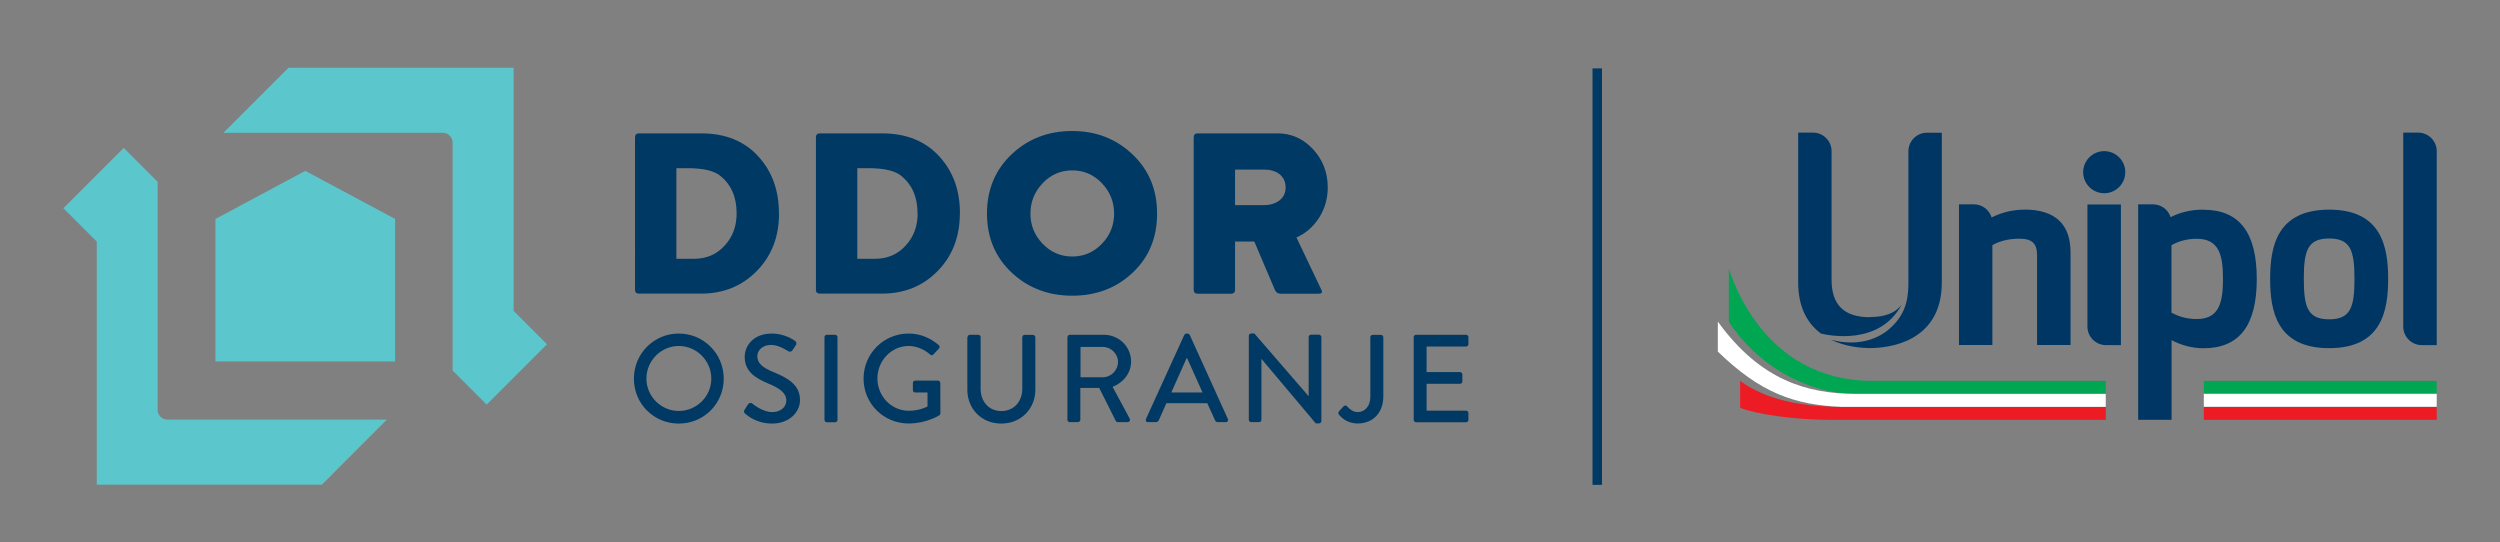<?xml version="1.0" encoding="UTF-8"?>
<svg id="Layer_1" data-name="Layer 1" xmlns="http://www.w3.org/2000/svg" version="1.1" xmlns:xlink="http://www.w3.org/1999/xlink" viewBox="0 0 263.53 57.16">
  <rect x="0" y="0" width="263.53" height="57.16" fill="#808080" stroke="none"/>
  <defs>
    <style>
      .cls-1 {
        fill: #00a651;
      }

      .cls-1, .cls-2, .cls-3, .cls-4, .cls-5, .cls-6, .cls-7, .cls-8 {
        stroke-width: 0px;
      }

      .cls-1, .cls-3 {
        fill-rule: evenodd;
      }

      .cls-2 {
        fill: #5bc6cc;
      }

      .cls-3, .cls-6 {
        fill: #ed1c24;
      }

      .cls-4 {
        fill: #003963;
      }

      .cls-5 {
        fill: none;
      }

      .cls-9 {
        clip-path: url(#clippath);
      }

      .cls-7 {
        fill: #fff;
      }

      .cls-8 {
        fill: #003663;
      }
    </style>
    <clipPath id="clippath">
      <rect class="cls-5" x="-24.14" y="-81.43" width="311.81" height="221.1"/>
    </clipPath>
  </defs>
  <g class="cls-9">
    <path class="cls-4" d="M82.12,22.49c0,2.46-.78,4.49-2.35,6.08-1.56,1.59-3.52,2.38-5.86,2.38h-6.55c-.28,0-.42-.13-.42-.37V14.48c0-.28.14-.42.42-.42h6.57c2.56,0,4.59.83,6.07,2.5,1.41,1.57,2.11,3.55,2.11,5.93M77.65,22.49c0-1.72-.58-3.04-1.74-3.97-.66-.53-1.8-.79-3.42-.79h-1.19v9.55h1.86c1.34,0,2.43-.48,3.27-1.44.81-.89,1.22-2.01,1.22-3.35"/>
    <path class="cls-4" d="M101.18,22.49c0,2.46-.78,4.49-2.34,6.08-1.56,1.59-3.52,2.38-5.86,2.38h-6.55c-.28,0-.42-.13-.42-.37V14.48c0-.28.14-.42.42-.42h6.57c2.56,0,4.59.83,6.08,2.5,1.41,1.57,2.11,3.55,2.11,5.93M96.72,22.49c0-1.72-.58-3.04-1.74-3.97-.66-.53-1.8-.79-3.42-.79h-1.19v9.55h1.86c1.34,0,2.43-.48,3.28-1.44.81-.89,1.22-2.01,1.22-3.35"/>
    <path class="cls-4" d="M121.97,22.52c0,2.58-.89,4.69-2.68,6.32-1.7,1.56-3.79,2.33-6.27,2.33s-4.58-.79-6.3-2.36c-1.79-1.65-2.68-3.75-2.68-6.3s.89-4.67,2.68-6.32c1.72-1.59,3.82-2.38,6.3-2.38s4.55.79,6.27,2.38c1.79,1.65,2.68,3.76,2.68,6.32M117.44,22.52c0-1.24-.43-2.31-1.29-3.21-.86-.9-1.9-1.35-3.12-1.35s-2.27.45-3.12,1.35c-.86.9-1.29,1.97-1.29,3.21s.43,2.28,1.29,3.18c.86.89,1.9,1.34,3.12,1.34s2.26-.45,3.12-1.34c.86-.89,1.29-1.95,1.29-3.18"/>
    <path class="cls-4" d="M139.96,19.77c0,1.17-.31,2.24-.92,3.19-.61.95-1.4,1.64-2.38,2.07l2.65,5.56c.11.25,0,.37-.32.37h-3.99c-.3,0-.5-.14-.62-.42l-2.16-5.08h-2.03v5.08c0,.28-.14.42-.42.42h-3.52c-.28,0-.42-.14-.42-.42V14.48c0-.28.14-.42.42-.42h8.43c1.45,0,2.7.56,3.73,1.67,1.03,1.12,1.55,2.46,1.55,4.03M135.52,19.77c0-.62-.23-1.1-.69-1.45-.41-.29-.9-.44-1.47-.44h-3.17v3.74h3.12c.58,0,1.07-.15,1.49-.44.48-.34.72-.82.72-1.42"/>
    <path class="cls-4" d="M71.55,35.16c2.63,0,4.74,2.12,4.74,4.76s-2.11,4.73-4.74,4.73-4.73-2.09-4.73-4.73,2.1-4.76,4.73-4.76M71.55,43.32c1.88,0,3.43-1.53,3.43-3.41s-1.54-3.44-3.43-3.44-3.41,1.57-3.41,3.44,1.54,3.41,3.41,3.41"/>
    <path class="cls-4" d="M78.5,43.18c.12-.17.22-.37.34-.54.12-.17.3-.22.45-.11.08.07,1.09.91,2.11.91.91,0,1.49-.55,1.49-1.22,0-.79-.68-1.29-1.99-1.83-1.34-.57-2.4-1.26-2.4-2.79,0-1.03.79-2.44,2.88-2.44,1.32,0,2.31.68,2.43.78.11.07.21.25.08.45-.1.16-.22.34-.33.5-.11.17-.28.25-.46.13-.09-.05-1.01-.66-1.78-.66-1.1,0-1.49.7-1.49,1.19,0,.75.58,1.21,1.67,1.66,1.53.62,2.83,1.35,2.83,2.95,0,1.37-1.22,2.49-2.94,2.49-1.61,0-2.62-.84-2.83-1.04-.12-.11-.21-.2-.08-.42"/>
    <path class="cls-4" d="M87.16,35.29h.87c.14,0,.25.11.25.25v8.72c0,.14-.11.25-.25.25h-.87c-.14,0-.25-.11-.25-.25v-8.72c0-.14.11-.25.25-.25Z"/>
    <path class="cls-4" d="M95.76,35.16c1.26,0,2.3.46,3.2,1.22.11.11.12.26.01.37-.2.21-.4.41-.59.62-.11.12-.21.1-.34-.01-.62-.54-1.44-.89-2.24-.89-1.87,0-3.31,1.58-3.31,3.42s1.44,3.41,3.31,3.41c1.09,0,1.84-.39,1.97-.45v-1.48h-1.29c-.15,0-.25-.11-.25-.24v-.76c0-.14.1-.25.25-.25h2.4c.13,0,.24.12.24.25,0,1.05.01,2.13.01,3.19,0,.07-.05.17-.1.21,0,0-1.36.87-3.26.87-2.62,0-4.74-2.1-4.74-4.73s2.12-4.75,4.74-4.75"/>
    <path class="cls-4" d="M101.99,35.54c0-.13.12-.25.25-.25h.88c.15,0,.25.12.25.25v5.44c0,1.32.84,2.35,2.18,2.35s2.21-1.02,2.21-2.32v-5.46c0-.13.11-.25.25-.25h.88c.13,0,.25.12.25.25v5.53c0,2-1.51,3.57-3.6,3.57s-3.57-1.57-3.57-3.57v-5.53Z"/>
    <path class="cls-4" d="M112.53,35.54c0-.13.1-.25.25-.25h3.58c1.58,0,2.87,1.25,2.87,2.82,0,1.21-.8,2.21-1.95,2.67l1.8,3.34c.09.17,0,.38-.22.38h-1.03c-.1,0-.19-.07-.21-.12l-1.75-3.49h-1.99v3.36c0,.13-.12.25-.25.25h-.86c-.15,0-.25-.12-.25-.25v-8.72ZM116.25,39.77c.86,0,1.6-.72,1.6-1.63,0-.86-.75-1.57-1.6-1.57h-2.35v3.2h2.35Z"/>
    <path class="cls-4" d="M120.8,44.16l4.04-8.86c.04-.08.16-.14.22-.14h.13c.06,0,.18.07.22.14l4.02,8.86c.08.17-.03.34-.22.34h-.83c-.16,0-.25-.08-.3-.2l-.82-1.8h-4.31c-.26.61-.54,1.2-.8,1.8-.04.09-.15.2-.3.2h-.83c-.2,0-.3-.17-.22-.34M126.76,41.37l-1.62-3.61h-.06l-1.61,3.61h3.29Z"/>
    <path class="cls-4" d="M131.64,35.39c0-.13.12-.24.25-.24h.33l5.72,6.61h.01v-6.23c0-.13.1-.25.25-.25h.84c.13,0,.25.12.25.25v8.86c0,.13-.12.24-.25.24h-.34l-5.72-6.79h-.01v6.41c0,.13-.11.25-.25.25h-.83c-.13,0-.25-.12-.25-.25v-8.86Z"/>
    <path class="cls-4" d="M141.15,43.35l.47-.51c.18-.16.3-.1.42.03.2.23.57.57,1.08.57.65,0,1.33-.5,1.33-1.66v-6.23c0-.13.1-.25.25-.25h.87c.14,0,.25.12.25.25v6.21c0,1.83-1.16,2.88-2.7,2.88-1.15,0-1.78-.68-2-.96-.07-.1-.05-.24.03-.33"/>
    <path class="cls-4" d="M149.02,35.54c0-.13.1-.25.25-.25h5.27c.15,0,.25.12.25.25v.74c0,.13-.11.25-.25.25h-4.16v2.69h3.52c.13,0,.25.12.25.25v.74c0,.14-.12.25-.25.25h-3.52v2.83h4.16c.15,0,.25.12.25.25v.72c0,.13-.11.25-.25.25h-5.27c-.14,0-.25-.12-.25-.25v-8.72Z"/>
    <path class="cls-2" d="M16.62,43.19v-24.02l-3.58-3.58-6.36,6.36,3.52,3.52v25.62h23.73l6.85-6.86h-23.13c-.57,0-1.04-.46-1.04-1.04"/>
    <path class="cls-2" d="M54.14,32.76V7.14h-23.73l-6.86,6.86h23.13c.57,0,1.03.46,1.03,1.03v24.03l3.59,3.59,6.36-6.36-3.52-3.52Z"/>
    <polygon class="cls-2" points="22.71 23.08 22.71 38.1 41.65 38.1 41.65 23.08 32.18 18.01 22.71 23.08"/>
    <rect class="cls-4" x="167.87" y="7.21" width="1" height="43.9"/>
    <path class="cls-8" d="M245.52,36.7c-5.52,0-6.22-3.9-6.22-7.3s.71-7.3,6.22-7.3,6.22,3.9,6.22,7.3-.71,7.3-6.22,7.3M245.52,25.14c-2.29,0-2.67,1.31-2.67,4.26s.39,4.26,2.67,4.26,2.67-1.31,2.67-4.26-.39-4.26-2.67-4.26"/>
    <path class="cls-8" d="M213.37,22.1c-1.16,0-2.34.28-3.43.82-.25-.8-.99-1.38-1.86-1.38h-1.58v14.83h3.52v-10.54c.58-.31,1.48-.67,2.84-.67s1.87.52,1.87,1.73v9.48h3.53v-9.75c0-3.01-1.64-4.53-4.88-4.53"/>
    <path class="cls-8" d="M232.25,22.1c-1.26,0-2.4.26-3.44.79-.25-.78-.99-1.35-1.85-1.35h-1.57v22.71h3.52v-8.4c1.01.55,2.21.86,3.35.86,3.79,0,5.63-2.39,5.63-7.3s-1.84-7.3-5.63-7.3M231.55,33.63c-1.29,0-2.17-.42-2.65-.67v-7.12c.48-.26,1.36-.67,2.65-.67,2.32,0,2.78,1.62,2.78,4.23s-.47,4.23-2.78,4.23"/>
    <path class="cls-8" d="M223.57,36.38v-14.83h-3.53v12.88h0c0,1.07.88,1.95,1.95,1.95h1.58Z"/>
    <path class="cls-8" d="M221.81,20.37c1.22,0,2.22-.99,2.22-2.22s-1-2.22-2.22-2.22-2.22,1-2.22,2.22,1,2.22,2.22,2.22"/>
    <path class="cls-8" d="M253.33,13.99v20.44c0,1.07.88,1.95,1.95,1.95h1.58V15.93h0c0-1.07-.88-1.95-1.95-1.95h-1.57Z"/>
    <path class="cls-8" d="M203.12,13.99c-1.07,0-1.95.88-1.95,1.95v13.56c0,1.44,0,3.4-1.95,5.12-2.66,2.36-6.16,1.2-6.25,1.17,1.59.79,3.32.9,4.15.9,1.77,0,7.57-.5,7.57-6.92v-15.78h-1.57Z"/>
    <path class="cls-8" d="M197.12,33.44c-2.72,0-4.05-1.29-4.05-3.94v-13.57c0-1.07-.88-1.95-1.95-1.95h-1.57v1.95h0v13.83c0,2.74,1.05,4.4,2.4,5.4.86.21,6.18,1.3,8.51-3.05-.65.88-1.76,1.31-3.34,1.31"/>
    <path class="cls-3" d="M221.98,42.89v1.37h-29.01c-3.9,0-7.91-.62-9.54-1.27v-2.84c1.23.87,4.08,2.74,10.72,2.74h27.83Z"/>
    <path class="cls-1" d="M197.38,40.15h24.59s0,1.36,0,1.36h-26.38c-5.16,0-10.47-3.11-13.35-7.6v-5.61c.24.66,3.45,11.85,15.13,11.85"/>
    <path class="cls-7" d="M195.6,41.52c-5.02-.02-10.01-1.37-14.52-7.62v3.16c4.5,4.37,8.08,5.63,13.06,5.83h27.83v-1.37h-26.38Z"/>
    <rect class="cls-6" x="232.31" y="42.89" width="24.55" height="1.37"/>
    <polygon class="cls-1" points="232.31 40.15 256.85 40.15 256.85 41.52 232.31 41.52 232.31 40.15"/>
    <rect class="cls-7" x="232.31" y="41.51" width="24.55" height="1.37"/>
  </g>
</svg>